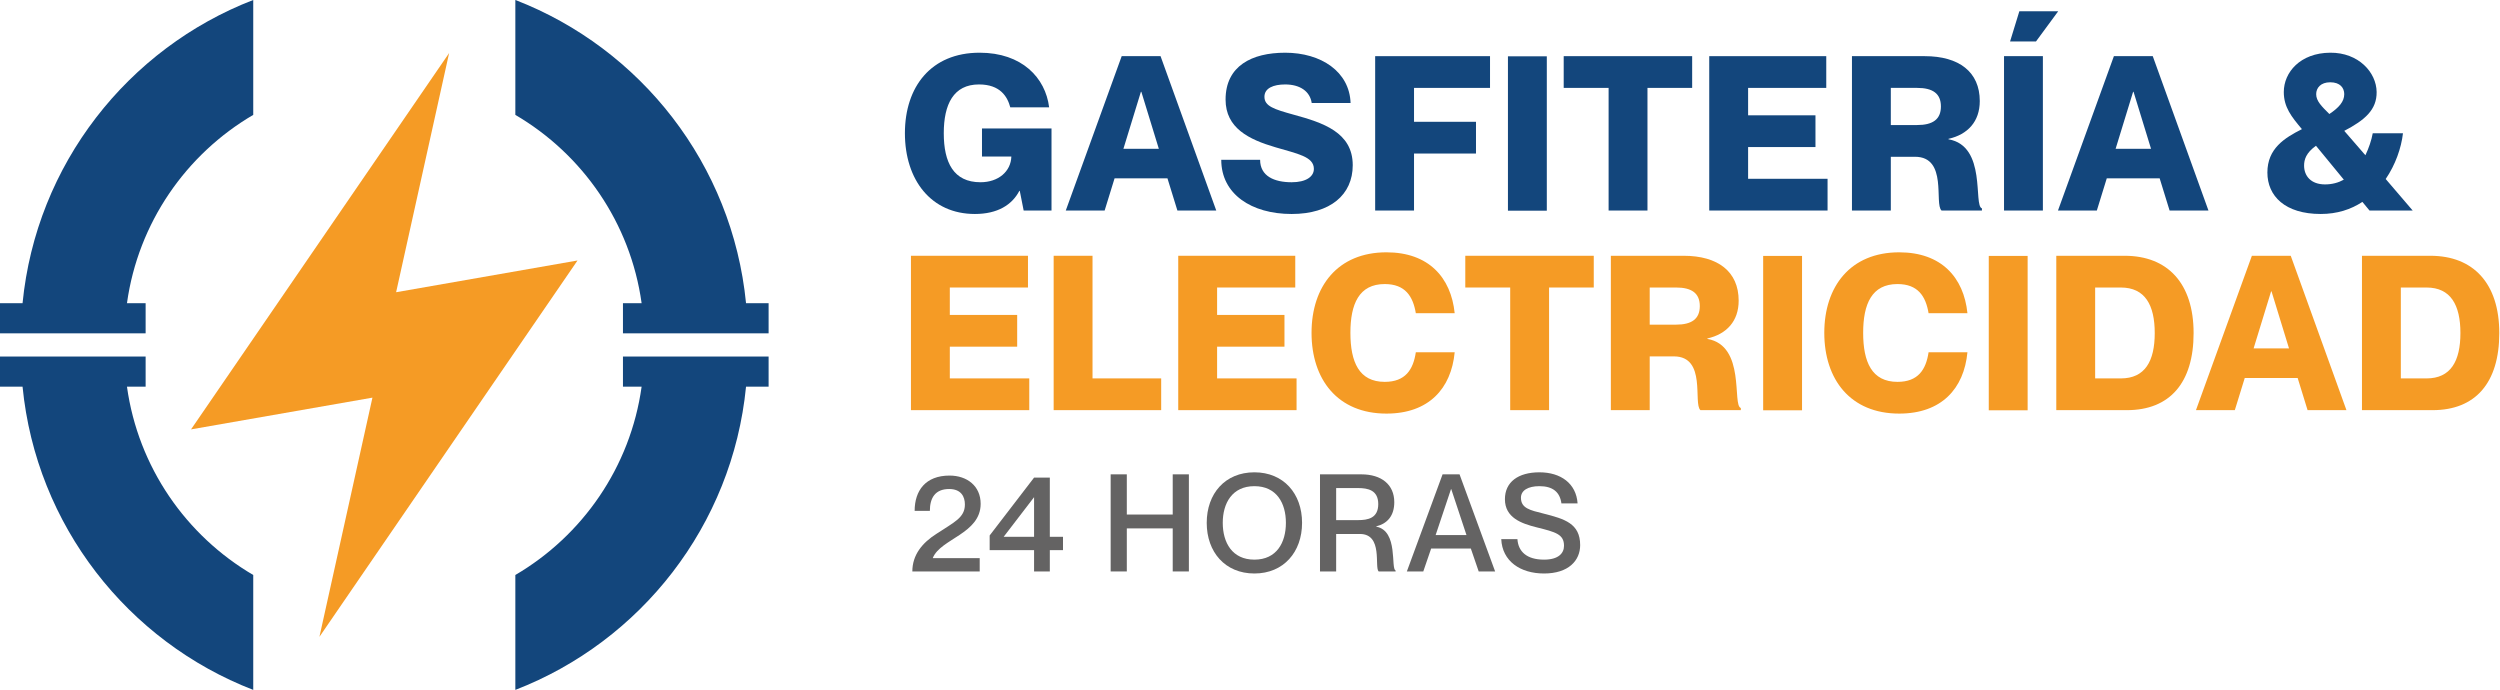 <svg xmlns="http://www.w3.org/2000/svg" xmlns:xlink="http://www.w3.org/1999/xlink" xmlns:serif="http://www.serif.com/" width="100%" height="100%" viewBox="0 0 3132 865" xml:space="preserve" style="fill-rule:evenodd;clip-rule:evenodd;stroke-linejoin:round;stroke-miterlimit:2;">    <g transform="matrix(4.167,0,0,4.167,1226.45,228.314)">        <path d="M0,-29.404C-7.66,-29.404 -10.581,-23.432 -10.581,-14.735C-10.581,-5.971 -7.66,0 0.454,0C5.842,0 9.606,-3.245 9.736,-7.724L0.908,-7.724L0.908,-16.162L21.81,-16.162L21.81,8.504L13.437,8.504L12.268,2.597L12.138,2.597C9.931,6.816 5.582,9.542 -1.233,9.542C-14.41,9.542 -22.265,-0.714 -22.265,-14.735C-22.265,-28.69 -14.41,-38.946 0.194,-38.946C12.917,-38.946 19.992,-31.417 21.096,-22.524L9.412,-22.524C8.568,-25.704 6.426,-29.404 0,-29.404" style="fill:rgb(19,70,124);fill-rule:nonzero;"></path>    </g>    <g transform="matrix(4.167,0,0,4.167,1451.78,147.715)">        <path d="M0,9.283L-5.258,-7.854L-5.388,-7.854L-10.646,9.283L0,9.283ZM-13.308,18.176L-16.293,27.847L-27.977,27.847L-11.165,-18.564L0.519,-18.564L17.266,27.847L5.582,27.847L2.596,18.176L-13.308,18.176Z" style="fill:rgb(19,70,124);fill-rule:nonzero;"></path>    </g>    <g transform="matrix(4.167,0,0,4.167,1694.71,127.166)">        <path d="M0,19.148C0,28.041 -6.75,33.818 -18.369,33.818C-30.442,33.818 -39.53,27.846 -39.53,17.525L-27.847,17.525C-27.847,22.459 -23.562,24.276 -18.369,24.276C-14.021,24.276 -11.684,22.588 -11.684,20.252C-11.684,16.552 -16.682,15.708 -23.237,13.76C-31.222,11.424 -38.232,7.983 -38.232,-0.585C-38.232,-10.711 -30.312,-14.67 -20.316,-14.67C-9.477,-14.67 -0.974,-8.958 -0.648,0.454L-12.333,0.454C-12.852,-3.051 -15.838,-5.128 -20.316,-5.128C-23.822,-5.128 -26.548,-4.025 -26.548,-1.429C-26.548,1.427 -23.627,2.336 -17.785,3.959C-9.022,6.36 0,9.217 0,19.148" style="fill:rgb(19,70,124);fill-rule:nonzero;"></path>    </g>    <g transform="matrix(4.167,0,0,4.167,1849.12,181.525)">        <path d="M0,-6.945L0,2.597L-18.63,2.597L-18.63,19.733L-30.313,19.733L-30.313,-26.678L4.219,-26.678L4.219,-17.136L-18.63,-17.136L-18.63,-6.945L0,-6.945Z" style="fill:rgb(19,70,124);fill-rule:nonzero;"></path>    </g>    <g transform="matrix(-4.167,0,0,4.167,4511.86,-2348.03)">        <rect x="617.715" y="580.414" width="11.685" height="46.411" style="fill:rgb(19,70,124);"></rect>    </g>    <g transform="matrix(4.167,0,0,4.167,2015.26,223.99)">        <path d="M0,-27.328L-13.501,-27.328L-13.501,-36.87L25.121,-36.87L25.121,-27.328L11.685,-27.328L11.685,9.542L0,9.542L0,-27.328Z" style="fill:rgb(19,70,124);fill-rule:nonzero;"></path>    </g>    <g transform="matrix(4.167,0,0,4.167,2274.42,189.636)">        <path d="M0,-10.839L0,-1.297L-20.253,-1.297L-20.253,8.244L3.635,8.244L3.635,17.786L-31.937,17.786L-31.937,-28.625L3.245,-28.625L3.245,-19.083L-20.253,-19.083L-20.253,-10.839L0,-10.839Z" style="fill:rgb(19,70,124);fill-rule:nonzero;"></path>    </g>    <g transform="matrix(4.167,0,0,4.167,2368.82,177.469)">        <path d="M0,-4.998L7.92,-4.998C12.593,-4.998 15.06,-6.686 15.06,-10.581C15.06,-14.475 12.593,-16.163 7.92,-16.163L0,-16.163L0,-4.998ZM-11.684,-25.705L10.191,-25.705C20.512,-25.705 26.743,-20.966 26.743,-12.203C26.743,-6.037 23.108,-2.142 17.331,-0.844L17.331,-0.714C28.95,1.298 24.731,19.278 27.393,20.058L27.393,20.707L15.255,20.707C12.982,18.759 17.202,4.544 7.271,4.544L0,4.544L0,20.707L-11.684,20.707L-11.684,-25.705Z" style="fill:rgb(19,70,124);fill-rule:nonzero;"></path>    </g>    <g transform="matrix(4.167,0,0,4.167,2578.53,263.748)">        <path d="M0,-59.913L-6.686,-50.826L-14.475,-50.826L-11.684,-59.913L0,-59.913ZM-4.608,0L-16.293,0L-16.293,-46.411L-4.608,-46.411L-4.608,0Z" style="fill:rgb(19,70,124);fill-rule:nonzero;"></path>    </g>    <g transform="matrix(4.167,0,0,4.167,2694.81,147.715)">        <path d="M0,9.283L-5.258,-7.854L-5.388,-7.854L-10.646,9.283L0,9.283ZM-13.308,18.176L-16.293,27.847L-27.977,27.847L-11.165,-18.564L0.519,-18.564L17.266,27.847L5.582,27.847L2.596,18.176L-13.308,18.176Z" style="fill:rgb(19,70,124);fill-rule:nonzero;"></path>    </g>    <g transform="matrix(4.167,0,0,4.167,2901.71,215.872)">        <path d="M0,-23.497C0,-21.42 1.623,-19.862 3.96,-17.525C6.881,-19.473 8.438,-21.29 8.438,-23.497C8.438,-25.38 7.205,-27.067 4.22,-27.067C1.363,-27.067 0,-25.38 0,-23.497M8.309,2.208L-0.064,-7.983C-3.051,-5.841 -3.635,-3.829 -3.635,-2.012C-3.635,1.039 -1.622,3.636 2.661,3.636C4.804,3.636 6.687,3.116 8.309,2.208M16.033,11.49L13.892,8.894C10.451,11.165 6.297,12.528 1.363,12.528C-9.347,12.528 -14.67,7.141 -14.67,0.065C-14.67,-7.14 -9.542,-10.32 -4.284,-12.981C-7.465,-16.747 -9.736,-19.602 -9.736,-24.146C-9.736,-30.053 -4.803,-35.895 4.22,-35.96C12.723,-36.025 18.11,-30.053 18.175,-24.146C18.24,-18.824 14.67,-15.708 8.438,-12.462L14.8,-5.127C15.839,-7.334 16.617,-9.606 17.007,-11.748L26.095,-11.748C25.575,-7.269 23.822,-2.271 20.901,2.013L29.016,11.49L16.033,11.49Z" style="fill:rgb(19,70,124);fill-rule:nonzero;"></path>    </g>    <g transform="matrix(4.167,0,0,4.167,1274.32,439.715)">        <path d="M0,-10.839L0,-1.297L-20.253,-1.297L-20.253,8.244L3.635,8.244L3.635,17.786L-31.937,17.786L-31.937,-28.625L3.245,-28.625L3.245,-19.083L-20.253,-19.083L-20.253,-10.839L0,-10.839Z" style="fill:rgb(245,155,37);fill-rule:nonzero;"></path>    </g>    <g transform="matrix(4.167,0,0,4.167,1368.71,513.825)">        <path d="M0,-46.411L0,-9.542L20.642,-9.542L20.642,0L-11.684,0L-11.684,-46.411L0,-46.411Z" style="fill:rgb(245,155,37);fill-rule:nonzero;"></path>    </g>    <g transform="matrix(4.167,0,0,4.167,1609.18,439.715)">        <path d="M0,-10.839L0,-1.297L-20.253,-1.297L-20.253,8.244L3.635,8.244L3.635,17.786L-31.937,17.786L-31.937,-28.625L3.245,-28.625L3.245,-19.083L-20.253,-19.083L-20.253,-10.839L0,-10.839Z" style="fill:rgb(245,155,37);fill-rule:nonzero;"></path>    </g>    <g transform="matrix(4.167,0,0,4.167,1734.79,478.396)">        <path d="M0,-29.405C-7.725,-29.405 -10.32,-23.433 -10.32,-14.735C-10.32,-5.972 -7.725,0 0,0C6.231,0 8.568,-3.7 9.348,-8.893L21.031,-8.893C19.993,2.012 13.242,9.542 0.52,9.542C-14.15,9.542 -22.005,-0.714 -22.005,-14.735C-22.005,-28.691 -14.15,-38.947 0.52,-38.947C13.177,-38.947 19.928,-31.417 21.031,-20.642L9.348,-20.642C8.504,-25.705 6.167,-29.405 0,-29.405" style="fill:rgb(245,155,37);fill-rule:nonzero;"></path>    </g>    <g transform="matrix(4.167,0,0,4.167,1891.98,474.067)">        <path d="M0,-27.327L-13.501,-27.327L-13.501,-36.869L25.121,-36.869L25.121,-27.327L11.685,-27.327L11.685,9.542L0,9.542L0,-27.327Z" style="fill:rgb(245,155,37);fill-rule:nonzero;"></path>    </g>    <g transform="matrix(4.167,0,0,4.167,2066.76,427.548)">        <path d="M0,-4.998L7.92,-4.998C12.593,-4.998 15.06,-6.686 15.06,-10.581C15.06,-14.475 12.593,-16.163 7.92,-16.163L0,-16.163L0,-4.998ZM-11.684,-25.705L10.191,-25.705C20.512,-25.705 26.743,-20.966 26.743,-12.203C26.743,-6.037 23.108,-2.142 17.331,-0.844L17.331,-0.714C28.95,1.298 24.731,19.278 27.393,20.058L27.393,20.707L15.255,20.707C12.982,18.759 17.202,4.544 7.271,4.544L0,4.544L0,20.707L-11.684,20.707L-11.684,-25.705Z" style="fill:rgb(245,155,37);fill-rule:nonzero;"></path>    </g>    <g transform="matrix(-4.167,0,0,4.167,5151.41,-1847.87)">        <rect x="694.461" y="520.395" width="11.685" height="46.411" style="fill:rgb(245,155,37);"></rect>    </g>    <g transform="matrix(4.167,0,0,4.167,2377.17,478.396)">        <path d="M0,-29.405C-7.725,-29.405 -10.32,-23.433 -10.32,-14.735C-10.32,-5.972 -7.725,0 0,0C6.231,0 8.568,-3.7 9.348,-8.893L21.031,-8.893C19.993,2.012 13.242,9.542 0.52,9.542C-14.15,9.542 -22.005,-0.714 -22.005,-14.735C-22.005,-28.691 -14.15,-38.947 0.52,-38.947C13.177,-38.947 19.928,-31.417 21.031,-20.642L9.348,-20.642C8.504,-25.705 6.167,-29.405 0,-29.405" style="fill:rgb(245,155,37);fill-rule:nonzero;"></path>    </g>    <g transform="matrix(-4.167,0,0,4.167,5716.72,-1847.87)">        <rect x="762.299" y="520.395" width="11.685" height="46.411" style="fill:rgb(245,155,37);"></rect>    </g>    <g transform="matrix(4.167,0,0,4.167,2624.8,360.205)">        <path d="M0,27.327L7.725,27.327C14.995,27.327 17.916,22.134 17.916,13.696C17.916,5.257 14.995,0 7.725,0L0,0L0,27.327ZM-11.684,-9.542L8.894,-9.542C21.811,-9.542 29.6,-1.234 29.6,13.696C29.6,28.625 22.46,36.869 9.542,36.869L-11.684,36.869L-11.684,-9.542Z" style="fill:rgb(245,155,37);fill-rule:nonzero;"></path>    </g>    <g transform="matrix(4.167,0,0,4.167,2867.68,397.795)">        <path d="M0,9.283L-5.258,-7.854L-5.388,-7.854L-10.646,9.283L0,9.283ZM-13.308,18.176L-16.293,27.847L-27.977,27.847L-11.165,-18.564L0.519,-18.564L17.266,27.847L5.582,27.847L2.596,18.176L-13.308,18.176Z" style="fill:rgb(245,155,37);fill-rule:nonzero;"></path>    </g>    <g transform="matrix(4.167,0,0,4.167,3007.76,360.205)">        <path d="M0,27.327L7.725,27.327C14.995,27.327 17.916,22.134 17.916,13.696C17.916,5.257 14.995,0 7.725,0L0,0L0,27.327ZM-11.684,-9.542L8.894,-9.542C21.811,-9.542 29.6,-1.234 29.6,13.696C29.6,28.625 22.46,36.869 9.542,36.869L-11.684,36.869L-11.684,-9.542Z" style="fill:rgb(245,155,37);fill-rule:nonzero;"></path>    </g>    <g transform="matrix(4.167,0,0,4.167,1145.87,671.68)">        <path d="M0,-7.595C0,-13.679 3.267,-18.211 10.493,-18.211C15.72,-18.211 19.844,-15.108 19.844,-9.718C19.844,-0.735 7.799,0.776 5.471,6.533L5.471,6.615L19.559,6.615L19.559,10.616L-0.694,10.616C-0.694,5.635 2.286,2.001 6.614,-0.735C11.8,-4.165 15.107,-5.512 15.107,-9.514C15.107,-11.842 14.005,-14.169 10.371,-14.169C6.165,-14.169 4.573,-11.474 4.573,-7.595L0,-7.595Z" style="fill:rgb(100,99,99);fill-rule:nonzero;"></path>    </g>    <g transform="matrix(4.167,0,0,4.167,1257.37,641.735)">        <path d="M0,7.391L9.146,7.391L9.146,-4.532L0,7.391ZM9.146,17.803L9.146,11.392L-4.205,11.392L-4.205,6.982L9.146,-10.412L13.883,-10.412L13.883,7.391L17.844,7.391L17.844,11.392L13.883,11.392L13.883,17.803L9.146,17.803Z" style="fill:rgb(100,99,99);fill-rule:nonzero;"></path>    </g>    <g transform="matrix(4.167,0,0,4.167,1411.67,715.914)">        <path d="M0,-29.195L0,-17.109L13.802,-17.109L13.802,-29.195L18.661,-29.195L18.661,0L13.802,0L13.802,-12.944L0,-12.944L0,0L-4.858,0L-4.858,-29.195L0,-29.195Z" style="fill:rgb(100,99,99);fill-rule:nonzero;"></path>    </g>    <g transform="matrix(4.167,0,0,4.167,1610.98,655.177)">        <path d="M0,-0.041C0,-5.921 -2.776,-11.066 -9.473,-11.066C-16.169,-11.066 -18.986,-5.921 -18.986,-0.041C-18.986,5.88 -16.169,11.025 -9.473,11.025C-2.776,11.025 0,5.88 0,-0.041M-23.805,-0.041C-23.805,-8.82 -18.293,-15.23 -9.473,-15.23C-0.693,-15.23 4.859,-8.82 4.859,-0.041C4.859,8.738 -0.693,15.189 -9.473,15.189C-18.293,15.189 -23.805,8.738 -23.805,-0.041" style="fill:rgb(100,99,99);fill-rule:nonzero;"></path>    </g>    <g transform="matrix(4.167,0,0,4.167,1673.93,658.58)">        <path d="M0,-1.674L6.574,-1.674C9.555,-1.674 12.658,-2.246 12.658,-6.492C12.658,-10.698 9.555,-11.311 6.574,-11.311L0,-11.311L0,-1.674ZM-4.858,-15.435L7.595,-15.435C13.598,-15.435 17.477,-12.372 17.477,-7.064C17.477,-2.981 15.395,-0.612 12.046,0.204L12.046,0.286C18.783,1.552 16.333,12.985 17.885,13.475L17.885,13.761L12.781,13.761C11.434,12.535 14.169,2.491 7.146,2.491L0,2.491L0,13.761L-4.858,13.761L-4.858,-15.435Z" style="fill:rgb(100,99,99);fill-rule:nonzero;"></path>    </g>    <g transform="matrix(4.167,0,0,4.167,1837.2,639.866)">        <path d="M0,7.309L-4.573,-6.493L-4.655,-6.493L-9.27,7.309L0,7.309ZM-10.617,11.351L-12.985,18.252L-17.926,18.252L-7.187,-10.943L-2.083,-10.943L8.615,18.252L3.675,18.252L1.307,11.351L-10.617,11.351Z" style="fill:rgb(100,99,99);fill-rule:nonzero;"></path>    </g>    <g transform="matrix(4.167,0,0,4.167,1979.63,627.276)">        <path d="M0,13.352C0,18.007 -3.512,21.886 -10.861,21.886C-18.007,21.886 -23.437,18.17 -23.724,11.555L-18.864,11.555C-18.619,15.271 -16.088,17.721 -10.861,17.721C-6.533,17.721 -4.858,15.802 -4.858,13.556C-4.858,10.085 -7.35,9.432 -13.106,8.003C-17.681,6.859 -22.621,5.104 -22.621,-0.45C-22.621,-5.635 -18.619,-8.534 -12.249,-8.534C-5.839,-8.534 -1.184,-5.186 -0.775,0.816L-5.635,0.816C-6.084,-2.573 -8.207,-4.37 -12.249,-4.37C-15.72,-4.37 -17.803,-3.063 -17.803,-0.898C-17.803,2.286 -15.067,2.858 -10.983,3.879C-4.736,5.471 0,6.819 0,13.352" style="fill:rgb(100,99,99);fill-rule:nonzero;"></path>    </g>    <g transform="matrix(4.167,0,0,4.167,317.263,417.638)">        <path d="M0,-100.233L0,-65.688C-20.198,-53.858 -34.605,-33.231 -37.964,-9.073L-32.354,-9.073L-32.354,0L-76.143,0L-76.143,-9.073L-69.356,-9.073C-65.258,-50.817 -37.681,-85.663 0,-100.233" style="fill:rgb(19,70,124);fill-rule:nonzero;"></path>    </g>    <g transform="matrix(4.167,0,0,4.167,317.263,590.576)">        <path d="M0,31.143L0,65.688C-37.681,51.117 -65.258,16.272 -69.356,-25.472L-76.143,-25.472L-76.143,-34.545L-32.354,-34.545L-32.354,-25.472L-37.964,-25.472C-34.605,-1.314 -20.198,19.313 0,31.143" style="fill:rgb(19,70,124);fill-rule:nonzero;"></path>    </g>    <g transform="matrix(4.167,0,0,4.167,645.622,417.638)">        <path d="M0,-100.233L0,-65.688C20.198,-53.858 34.605,-33.231 37.964,-9.073L32.354,-9.073L32.354,0L76.143,0L76.143,-9.073L69.356,-9.073C65.258,-50.817 37.681,-85.663 0,-100.233" style="fill:rgb(19,70,124);fill-rule:nonzero;"></path>    </g>    <g transform="matrix(4.167,0,0,4.167,645.622,590.576)">        <path d="M0,31.143L0,65.688C37.681,51.117 65.258,16.272 69.356,-25.472L76.143,-25.472L76.143,-34.545L32.354,-34.545L32.354,-25.472L37.964,-25.472C34.605,-1.314 20.198,19.313 0,31.143" style="fill:rgb(19,70,124);fill-rule:nonzero;"></path>    </g>    <g transform="matrix(4.167,0,0,4.167,723.517,537.925)">        <path d="M0,-50.778L-54.538,-41.235L-38.6,-113.146L-116.196,0L-61.657,-9.543L-77.596,62.368L0,-50.778Z" style="fill:rgb(245,155,37);fill-rule:nonzero;"></path>    </g></svg>